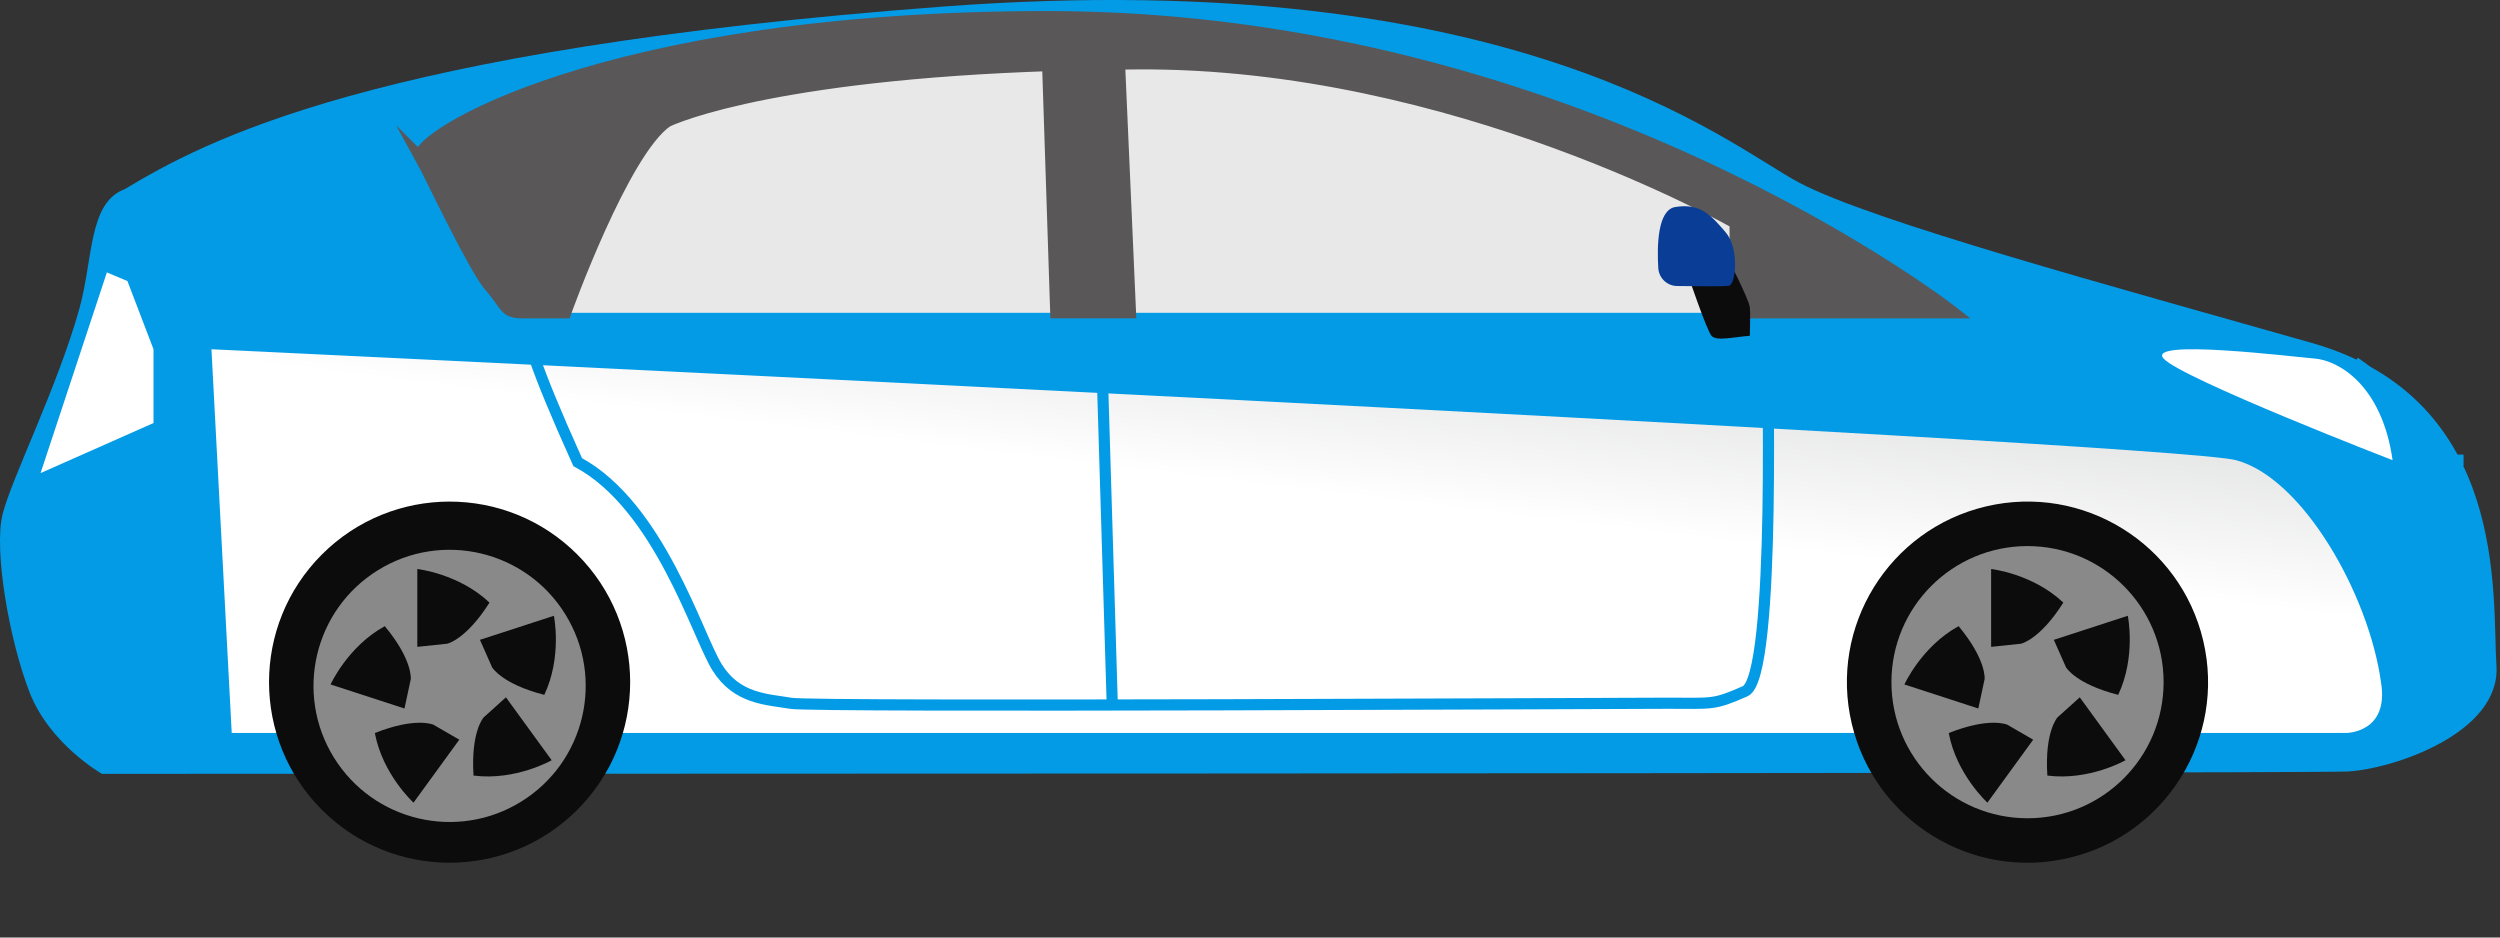 <svg width="280" height="105" viewBox="0 0 280 105" fill="none" xmlns="http://www.w3.org/2000/svg"><rect x="0" y="0" width="280" height="105" fill="#333333" stroke="none"/><path d="M11.409 86.671C11.409 86.671 257.855 86.655 262.917 86.407C267.97 86.15 280.108 82.123 279.602 74.542C279.097 66.961 281.119 44.716 258.873 38.395C236.628 32.073 209.586 24.749 201.492 20.449C193.397 16.15 169.893 -4.066 105.692 0.731C41.492 5.536 22.785 15.901 13.936 21.203C9.893 22.72 10.447 29.001 8.882 34.6C6.444 43.336 1.301 53.556 0.291 57.599C-0.72 61.643 1.053 71.758 3.323 77.566C5.601 83.382 11.409 86.663 11.409 86.663V86.671Z" fill="#039BE6"/><path style="mix-blend-mode:multiply" d="M23.683 39.117C23.683 39.117 242.99 49.538 250.45 51.543C257.911 53.541 265.307 66.561 266.671 76.404C267.617 82.091 262.78 82.091 262.78 82.091H25.953L23.683 39.117Z" fill="url(#paint0_linear_8462_45996)"/><path d="M36.054 90.702C28.157 82.804 28.157 69.999 36.054 62.101C43.952 54.203 56.757 54.203 64.655 62.101C72.553 69.999 72.553 82.804 64.655 90.702C56.757 98.599 43.952 98.599 36.054 90.702Z" fill="#0C0C0C"/><path d="M37.39 84.834C32.964 77.673 35.181 68.281 42.341 63.855C49.502 59.429 58.894 61.646 63.32 68.806C67.746 75.967 65.529 85.359 58.369 89.785C51.208 94.211 41.816 91.994 37.39 84.834Z" fill="#898989"/><path d="M207.396 81.048C204.83 70.177 211.562 59.285 222.433 56.719C233.303 54.154 244.196 60.886 246.761 71.757C249.327 82.627 242.594 93.519 231.724 96.085C220.853 98.651 209.961 91.918 207.396 81.048Z" fill="#0C0C0C"/><path d="M227.082 91.645C218.664 91.645 211.84 84.821 211.84 76.403C211.84 67.985 218.664 61.161 227.082 61.161C235.5 61.161 242.324 67.985 242.324 76.403C242.324 84.821 235.5 91.645 227.082 91.645Z" fill="#898989"/><path d="M63.352 35.034H194.336V24.991C194.336 24.991 162.873 6.917 127.392 7.15C91.91 7.374 77.631 12.276 74.735 13.607C69.826 16.961 63.352 35.034 63.352 35.034Z" fill="#E8E8E8"/><path d="M125.386 7.157L126.614 35.026H118.247L117.34 7.342L125.386 7.157Z" fill="#595757" stroke="#595757" stroke-width="1.25" stroke-miterlimit="10"/><path d="M197.906 35.025C197.906 39.261 199.021 75.858 195.451 77.422C191.881 78.986 191.881 78.762 186.747 78.762C181.613 78.762 91.245 79.227 88.573 78.77C85.894 78.312 82.549 78.312 80.319 74.743C78.089 71.173 73.845 56.669 64.7 51.759C59.566 40.376 59.124 37.921 58.451 35.025" stroke="#039BE6" stroke-width="1.25" stroke-miterlimit="10"/><path d="M267.971 51.544C266.791 43.176 261.946 40.385 259.267 40.16C256.587 39.936 240.327 37.93 242.324 40.16C244.322 42.39 267.971 51.544 267.971 51.544Z" fill="white"/><path d="M267.97 59.123C270.2 62.693 270.65 74.293 270.65 74.293H274.885C274.885 74.293 274.661 61.129 273.77 60.238C272.88 59.348 267.97 59.123 267.97 59.123Z" stroke="#039BE6" stroke-width="1.25" stroke-miterlimit="10"/><path d="M275.92 51.543H270.201C269.086 47.307 268.524 43.786 263.727 40.585" stroke="#039BE6" stroke-width="1.25" stroke-miterlimit="10"/><path d="M123.277 36.036L124.576 78.962" stroke="#039BE6" stroke-width="1.25" stroke-miterlimit="10"/><path d="M47.067 17.618C48.182 19.631 53.084 30.116 54.881 32.121C56.662 34.135 56.437 35.033 58.443 35.033H63.352C63.352 35.033 69.826 16.96 74.735 13.607C77.631 12.267 91.918 7.365 127.392 7.149C162.874 6.916 194.336 24.99 194.336 24.99V35.033H218.875C218.875 35.033 176.704 1.862 117.324 1.862C67.122 1.862 45.952 15.62 47.075 17.626L47.067 17.618Z" fill="#595757" stroke="#595757" stroke-width="1.25" stroke-miterlimit="10"/><path d="M14.273 31.48L17.193 39.116V47.379L4.542 52.987L11.971 30.509L14.273 31.48Z" fill="white"/><path d="M46.739 72.441V63.728C46.739 63.728 51.383 64.242 54.825 67.491C52.185 71.662 50.084 72.096 50.084 72.096L46.739 72.448V72.441Z" fill="#0C0C0C"/><path d="M53.75 71.662L62.036 68.967C62.036 68.967 62.983 73.539 60.962 77.823C56.18 76.604 55.113 74.735 55.113 74.735L53.75 71.654V71.662Z" fill="#0C0C0C"/><path d="M56.661 78.096L61.788 85.147C61.788 85.147 57.728 87.466 53.035 86.864C52.715 81.938 54.167 80.35 54.167 80.35L56.669 78.096H56.661Z" fill="#0C0C0C"/><path d="M51.44 82.845L46.313 89.896C46.313 89.896 42.856 86.751 41.981 82.099C46.562 80.278 48.527 81.16 48.527 81.16L51.44 82.845Z" fill="#0C0C0C"/><path d="M45.311 79.355L37.024 76.66C37.024 76.66 38.949 72.4 43.096 70.13C46.249 73.924 46.008 76.058 46.008 76.058L45.303 79.347L45.311 79.355Z" fill="#0C0C0C"/><path d="M223.007 72.441V63.728C223.007 63.728 227.651 64.242 231.093 67.491C228.454 71.662 226.352 72.096 226.352 72.096L223.007 72.448V72.441Z" fill="#0C0C0C"/><path d="M230.026 71.662L238.313 68.967C238.313 68.967 239.259 73.539 237.238 77.823C232.457 76.604 231.39 74.735 231.39 74.735L230.026 71.654V71.662Z" fill="#0C0C0C"/><path d="M232.93 78.096L238.056 85.147C238.056 85.147 233.997 87.466 229.304 86.864C228.983 81.938 230.435 80.35 230.435 80.35L232.938 78.096H232.93Z" fill="#0C0C0C"/><path d="M227.716 82.845L222.59 89.896C222.59 89.896 219.132 86.751 218.258 82.099C222.838 80.278 224.804 81.16 224.804 81.16L227.716 82.845Z" fill="#0C0C0C"/><path d="M221.579 79.355L213.292 76.66C213.292 76.66 215.217 72.4 219.365 70.13C222.517 73.924 222.277 76.058 222.277 76.058L221.571 79.347L221.579 79.355Z" fill="#0C0C0C"/><path d="M193.405 28.713C193.405 28.713 195.9 33.55 195.98 34.408C196.061 35.267 195.98 37.609 195.98 37.609C194.031 37.762 192.234 38.235 191.689 37.609C191.143 36.984 189.033 30.742 189.033 30.742L193.405 28.713Z" fill="#0C0C0C"/><path d="M185.728 30.02C185.793 31.143 186.707 32.018 187.83 32.034C189.948 32.066 193.133 32.098 193.646 32.002C194.424 31.849 194.817 27.782 193.253 25.993C191.689 24.196 190.518 22.712 187.63 23.186C185.648 23.506 185.576 27.526 185.728 30.029V30.02Z" fill="#093D96"/><defs><linearGradient id="paint0_linear_8462_45996" x1="149.902" y1="20.241" x2="145.69" y2="54.953" gradientUnits="userSpaceOnUse"><stop stop-color="#CBCCCC"/><stop offset="1" stop-color="white"/></linearGradient></defs></svg>